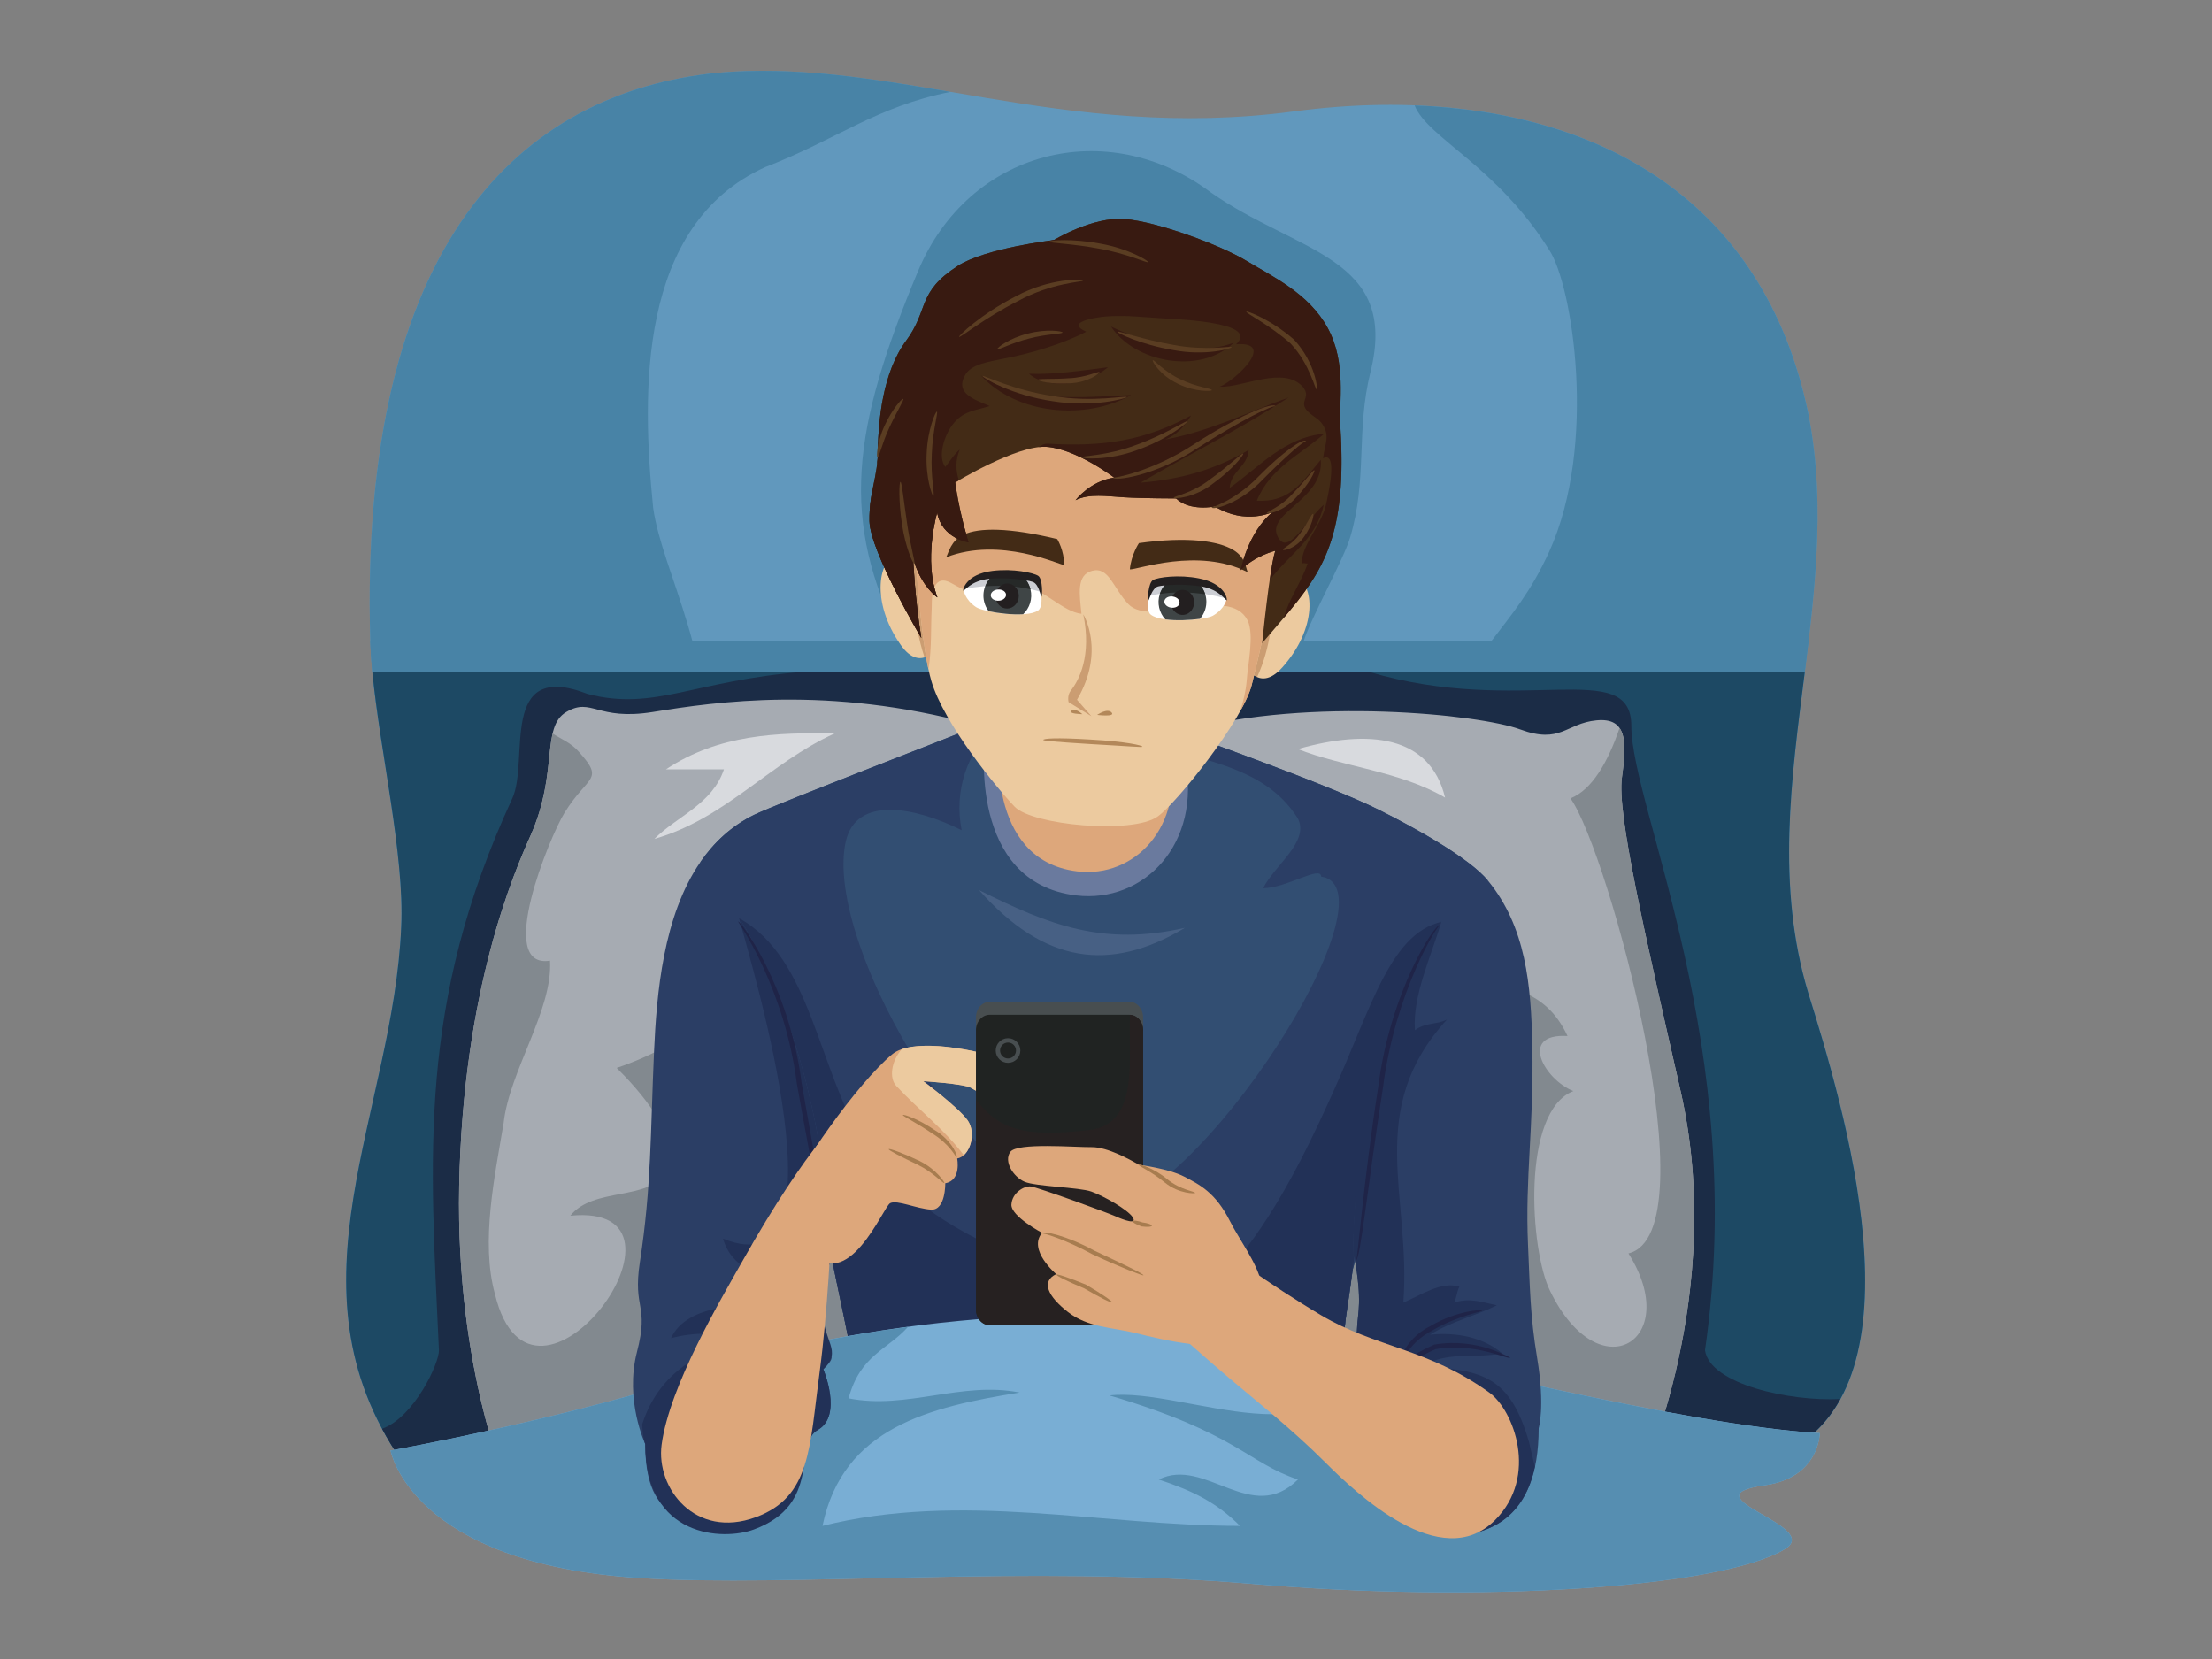 <?xml version="1.0" encoding="UTF-8"?> <svg xmlns="http://www.w3.org/2000/svg" xmlns:xlink="http://www.w3.org/1999/xlink" width="800" zoomAndPan="magnify" viewBox="0 0 600 450" height="600" preserveAspectRatio="xMidYMid meet"><rect x="0" y="0" width="600" height="450" fill="#808080" stroke="none"/> <defs> <clipPath id="2f4d6866b6"> <path d="M 93.902 19.211 L 505.91 19.211 L 505.91 409 L 93.902 409 Z M 93.902 19.211 " clip-rule="nonzero"></path> </clipPath> <clipPath id="0306c3c64e"> <path d="M 93.902 40.344 L 505.91 40.344 L 505.91 409 L 93.902 409 Z M 93.902 40.344 " clip-rule="nonzero"></path> </clipPath> <clipPath id="0ac8d70c4c"> <path d="M 93.902 182.102 L 505.91 182.102 L 505.91 409 L 93.902 409 Z M 93.902 182.102 " clip-rule="nonzero"></path> </clipPath> <clipPath id="ea2a1d84d1"> <path d="M 105.352 356 L 493.695 356 L 493.695 431.891 L 105.352 431.891 Z M 105.352 356 " clip-rule="nonzero"></path> </clipPath> <clipPath id="0758f1afe7"> <path d="M 105.352 359.078 L 493.695 359.078 L 493.695 431.891 L 105.352 431.891 Z M 105.352 359.078 " clip-rule="nonzero"></path> </clipPath> </defs> <g clip-path="url(#2f4d6866b6)"> <path fill="#6198bd" d="M 490.461 269.227 C 474.734 216.809 500.945 164.395 490.461 111.98 C 475.781 41.742 413.406 21.898 351.016 30.215 C 288.109 38.602 243.027 15.535 194.801 19.727 C 141.328 24.969 97.293 65.855 100.438 173.828 C 101.082 195.863 109.875 229.391 108.824 251.402 C 106.73 301.727 76.32 348.895 108.824 396.07 L 126.648 396.07 C 187.457 396.07 246.172 408.652 306.984 408.652 C 339.484 408.652 373.035 407.602 405.539 404.457 C 428.602 401.316 463.199 404.457 484.172 393.973 C 522.961 375.105 499.898 299.625 490.461 269.227 " fill-opacity="1" fill-rule="nonzero"></path> </g> <path fill="#4883a6" d="M 193.023 218.336 C 194.344 177.395 179.758 155.852 177.172 137.777 C 174.031 106.328 172.953 61.055 207.555 45.332 C 227.02 37.844 237.59 28.938 257.801 24.922 C 236.242 21.25 215.816 17.902 194.801 19.727 C 141.328 24.969 97.293 65.855 100.438 173.828 C 100.688 182.445 102.188 192.824 103.855 203.578 C 130.758 200.992 166.125 215.645 193.023 218.336 " fill-opacity="1" fill-rule="nonzero"></path> <path fill="#4883a6" d="M 420.207 149.664 C 410.164 171.754 398.254 175.098 392.449 198.777 C 424.168 196.691 456.422 193.426 488.578 189.965 C 491.836 163.973 495.66 137.977 490.461 111.98 C 478.371 54.113 433.895 30.477 383.715 28.586 C 387.188 37.406 405.941 44.961 420.207 67.781 C 426.496 77.219 433.414 120.609 420.207 149.664 " fill-opacity="1" fill-rule="nonzero"></path> <g clip-path="url(#0306c3c64e)"> <path fill="#4883a6" d="M 490.461 269.227 C 480.922 237.43 486.812 205.629 490.582 173.828 L 353.633 173.828 C 355.789 167.207 364.375 151.918 366.219 145.789 C 370.938 130.062 367.789 116.699 371.723 100.973 C 379.555 69.66 352.062 68.734 328.477 52.227 C 300.164 31 262.688 40.852 249.051 73.453 C 230.965 116.699 227.82 141.07 244.332 173.828 L 100.438 173.828 C 101.082 195.863 109.875 229.391 108.824 251.402 C 106.73 301.727 76.32 348.895 108.824 396.07 L 126.648 396.07 C 187.457 396.07 246.172 408.652 306.984 408.652 C 339.484 408.652 373.035 407.602 405.539 404.457 C 428.602 401.316 463.199 404.457 484.172 393.973 C 522.961 375.105 499.898 299.625 490.461 269.227 " fill-opacity="1" fill-rule="nonzero"></path> </g> <g clip-path="url(#0ac8d70c4c)"> <path fill="#1d4964" d="M 489.555 182.219 L 100.996 182.219 C 103.051 203.742 109.75 232.031 108.824 251.402 C 106.73 301.727 76.32 348.895 108.824 396.07 L 126.648 396.07 C 187.457 396.07 246.172 408.652 306.984 408.652 C 339.484 408.652 373.035 407.602 405.539 404.457 C 428.602 401.316 463.199 404.457 484.172 393.973 C 522.961 375.105 499.898 299.625 490.461 269.227 C 481.758 240.223 485.895 211.223 489.555 182.219 " fill-opacity="1" fill-rule="nonzero"></path> </g> <path fill="#1b2c46" d="M 462.473 366.25 C 474.363 284.371 442.492 219.133 442.492 196.895 C 442.492 178.02 412.609 194.535 371.258 182.219 L 218.035 182.219 C 188.402 184.547 177.496 192.961 159.41 188.242 C 135.035 178.809 143.684 206.328 138.965 216.551 C 113.168 272.438 116.645 313.617 119.059 366.25 C 119.207 369.531 112.426 384.418 103.629 387.547 C 105.148 390.387 106.867 393.23 108.824 396.07 L 126.648 396.07 C 187.457 396.07 246.172 408.652 306.984 408.652 C 339.484 408.652 373.035 407.602 405.539 404.457 C 428.602 401.316 463.199 404.457 484.172 393.973 C 490.918 390.691 495.762 385.664 499.164 379.492 C 485.52 380.172 463.797 375.496 462.473 366.25 " fill-opacity="1" fill-rule="nonzero"></path> <path fill="#a6abb2" d="M 143.941 226.586 C 139.578 236.414 125.59 268.09 124.551 321.641 C 123.562 372.461 138.18 404.457 138.18 404.457 C 138.18 404.457 213.457 393.117 283.211 389.859 C 352.965 386.594 425.348 410.871 445.379 400.266 C 445.379 400.266 468.293 350.684 455.867 296.008 C 446.129 253.184 438.559 220.691 439.941 210.898 C 441.324 201.105 441.324 194.578 433.027 195.395 C 424.742 196.207 423.363 201.922 412.316 197.844 C 401.266 193.762 355.207 189.031 321.883 198.078 C 298.223 204.5 280.715 200.988 263.871 196.449 C 224.68 185.883 194.398 190.336 177.086 193.125 C 161.895 195.574 160.512 189.043 153.605 193.125 C 146.695 197.207 151.531 209.445 143.941 226.586 " fill-opacity="1" fill-rule="nonzero"></path> <path fill="#82898f" d="M 455.867 296.008 C 446.129 253.184 438.559 220.691 439.941 210.898 C 440.789 204.867 441.109 200.082 439.297 197.48 C 436.18 206.648 431.82 214.277 425.98 216.551 C 436.199 230.699 464.508 334.48 441.707 339.984 C 456.648 363.57 433.84 377.723 420.477 350.207 C 414.969 339.199 412.609 301.461 426.766 295.957 C 418.902 292.809 411.824 280.23 425.191 281.016 C 418.902 267.652 408.684 268.438 397.672 263.719 C 387.453 259.789 376.441 251.141 367.789 244.852 C 351.027 231.816 325.996 209.691 300.855 201.477 C 291.262 201.934 282.656 200.812 274.453 199.047 C 266.359 200.566 258.574 204.512 251.414 211.832 C 224.68 239.348 205.02 277.086 167.273 289.668 C 172.777 295.168 185.359 308.535 180.641 317.969 C 175.926 325.832 160.98 321.898 154.691 329.766 C 194.008 325.832 144.473 393.449 134.246 350.992 C 130.316 336.84 134.246 318.758 136.609 304.605 C 138.18 290.453 149.977 273.941 149.188 260.578 C 134.246 262.938 149.188 226.766 153.117 220.477 C 159.41 210.258 164.125 211.832 157.055 203.969 C 154.898 201.457 152.094 200.41 149.902 198.977 C 148.488 205.062 149.238 214.625 143.941 226.586 C 139.578 236.414 125.59 268.09 124.551 321.641 C 123.562 372.461 138.18 404.457 138.18 404.457 C 138.18 404.457 213.457 393.117 283.211 389.859 C 352.965 386.594 425.348 410.871 445.379 400.266 C 445.379 400.266 468.293 350.684 455.867 296.008 " fill-opacity="1" fill-rule="nonzero"></path> <path fill="#d8dade" d="M 180.641 208.688 C 186.934 208.688 190.078 208.688 196.367 208.688 C 193.223 218.121 183.785 221.266 177.496 227.555 C 196.793 222.043 208.84 206.871 226.348 198.969 C 211.141 198.648 194.977 199.129 180.641 208.688 " fill-opacity="1" fill-rule="nonzero"></path> <path fill="#d8dade" d="M 352.062 203.18 C 364.035 207.969 379.645 209.133 391.973 216.344 C 387.871 199.395 371.164 197.727 352.062 203.18 " fill-opacity="1" fill-rule="nonzero"></path> <path fill="#313127" d="M 367.656 370.836 C 367.617 370.254 367.578 369.68 367.551 369.094 C 367.543 369.73 367.574 370.301 367.656 370.836 " fill-opacity="1" fill-rule="nonzero"></path> <path fill="#272619" d="M 367.656 370.836 C 367.617 370.254 367.578 369.68 367.551 369.094 C 367.543 369.73 367.574 370.301 367.656 370.836 " fill-opacity="1" fill-rule="nonzero"></path> <path fill="#324e72" d="M 365.441 354.797 C 365.906 351.766 366.398 348.289 366.906 344.469 C 378.012 306.18 374.855 264.688 403.613 238.879 C 398.605 232.77 383.988 224.637 374.082 219.691 C 359.699 212.512 319.824 198.465 319.824 198.465 C 290.355 204.742 267.141 196.105 267.141 196.105 C 261.301 198.605 210.48 218.109 204.574 221.008 C 198.371 224.047 193.652 228.52 189.988 233.812 C 203.707 263.457 223.562 302.93 225.742 341.984 C 229.812 362.07 234.273 379.703 232.348 387.402 C 231.449 391.016 231.105 394.848 231.066 398.406 C 275.246 399.68 321.344 405.535 365.262 393.469 C 364.164 381.668 363.309 368.5 365.441 354.797 " fill-opacity="1" fill-rule="nonzero"></path> <path fill="#2b3e65" d="M 374.082 219.691 C 359.699 212.512 319.824 198.465 319.824 198.465 C 316.207 199.234 312.691 199.773 309.301 200.137 C 323.355 206.559 342.43 206.637 352.062 222.051 C 355.207 228.34 345.77 234.629 342.625 240.922 C 348.918 240.922 358.355 234.629 358.355 237.777 C 379.586 240.922 325.328 327.406 297.02 328.977 C 267.457 330.617 223.105 256.645 229.395 228.34 C 232.207 215.684 248.27 218.906 260.848 225.195 C 258.703 214.465 262.418 203.742 269.996 197.008 C 268.172 196.48 267.141 196.105 267.141 196.105 C 261.301 198.605 210.48 218.109 204.574 221.008 C 198.371 224.047 193.652 228.52 189.988 233.812 C 203.707 263.457 223.562 302.93 225.742 341.984 C 229.812 362.07 234.273 379.703 232.348 387.402 C 231.449 391.016 231.105 394.848 231.066 398.406 C 275.246 399.68 321.344 405.535 365.262 393.469 C 364.164 381.668 363.309 368.5 365.441 354.797 C 365.906 351.766 366.398 348.289 366.906 344.469 C 378.012 306.18 374.855 264.688 403.613 238.879 C 398.605 232.77 383.988 224.637 374.082 219.691 " fill-opacity="1" fill-rule="nonzero"></path> <path fill="#476084" d="M 265.566 241.445 C 283.266 261.348 300.996 263.914 321.402 251.668 C 299.297 256.691 284.664 250.988 265.566 241.445 " fill-opacity="1" fill-rule="nonzero"></path> <path fill="#223157" d="M 365.441 354.797 C 365.906 351.766 366.398 348.289 366.906 344.469 C 367.211 311.703 372.727 276.977 392.043 251.449 C 392.207 250.879 392.355 250.312 392.484 249.754 C 377.27 251.922 372.199 272.93 361.328 296.836 C 352.887 315.418 332.34 360.602 306.984 356.977 C 312.781 354.074 317.129 349.727 321.48 345.379 C 293.941 352.625 250.465 335.238 234.527 310.605 C 221.539 288.969 220.031 260.156 200.715 249.184 C 216.93 276.414 223.922 309.359 225.742 341.984 C 229.812 362.07 234.273 379.703 232.348 387.402 C 231.449 391.016 231.105 394.848 231.066 398.406 C 275.246 399.68 321.344 405.535 365.262 393.469 C 364.164 381.668 363.309 368.5 365.441 354.797 " fill-opacity="1" fill-rule="nonzero"></path> <path fill="#6a7a9e" d="M 267.141 201.215 C 267.141 201.215 262.418 239.348 291.91 242.883 C 310.324 245.094 326.113 228.734 321.395 205.934 C 316.625 182.883 267.141 201.215 267.141 201.215 " fill-opacity="1" fill-rule="nonzero"></path> <path fill="#dda77b" d="M 271.059 200.062 C 271.059 200.062 267.035 233.273 292.164 236.355 C 307.859 238.281 321.316 224.031 317.297 204.172 C 313.23 184.094 271.059 200.062 271.059 200.062 " fill-opacity="1" fill-rule="nonzero"></path> <path fill="#ecca9f" d="M 341.555 167.027 C 343.566 161.168 345.379 154.266 351.055 156.211 C 356.727 158.172 357.398 170.406 347.781 181.086 C 341.184 188.414 337.41 179.738 337.41 179.738 L 341.555 167.027 " fill-opacity="1" fill-rule="nonzero"></path> <path fill="#cb9d72" d="M 341.555 167.027 L 337.41 179.738 C 337.41 179.738 338.66 182.621 340.984 183.66 C 344.746 175.551 345.301 167.109 345.875 157.477 C 343.91 159.605 342.766 163.496 341.555 167.027 " fill-opacity="1" fill-rule="nonzero"></path> <path fill="#ecca9f" d="M 252.188 161.738 C 250.879 155.688 249.883 148.613 244.023 149.879 C 238.168 151.145 236.051 163.219 244.34 174.961 C 250.023 183.023 254.797 174.844 254.797 174.844 L 252.188 161.738 " fill-opacity="1" fill-rule="nonzero"></path> <path fill="#cb9d72" d="M 254.797 174.844 L 252.188 161.738 C 251.227 157.312 250.414 152.383 247.762 150.527 C 247.234 156.656 247.438 168.352 250.77 178.32 C 253.199 177.566 254.797 174.844 254.797 174.844 " fill-opacity="1" fill-rule="nonzero"></path> <path fill="#ecca9f" d="M 328.277 113.031 C 322.129 109.48 318.238 96.188 306.555 95.586 C 293.484 94.914 273.637 107.883 269.449 109.352 C 256.906 113.766 248.746 131.109 248.305 150.988 C 249.043 160.473 250.293 176.742 252.625 184.73 C 256.023 196.34 270.422 213.816 275.227 218.82 C 280.023 223.812 307.098 226.363 313.996 221.488 C 319.281 217.758 337.121 195.309 339.504 185.852 C 343.301 170.742 344.094 164.727 345.152 158.184 C 348.051 137.992 340.453 120.043 328.277 113.031 " fill-opacity="1" fill-rule="nonzero"></path> <path fill="#dda77b" d="M 328.277 113.031 C 322.129 109.48 318.238 96.188 306.555 95.586 C 293.484 94.914 273.637 107.883 269.449 109.352 C 256.906 113.766 248.746 131.109 248.305 150.988 C 248.949 159.309 249.996 172.836 251.812 181.43 C 251.852 181.254 251.898 181.082 251.938 180.906 C 252.723 175.66 252.461 170.16 252.723 164.918 C 252.723 162.824 252.723 158.367 255.082 157.582 C 257.441 156.793 260.059 160.199 262.68 159.941 C 265.043 159.68 267.141 158.105 270.023 158.105 C 272.383 158.105 275.262 158.367 277.625 158.891 C 283.395 159.941 288.371 165.965 293.348 166.488 C 292.824 161.25 291.898 155.945 296.234 154.828 C 300.82 153.648 301.867 159.414 306.066 163.871 C 312.352 170.422 333.453 158.367 338.434 168.324 C 340.266 172.258 338.434 180.379 338.172 184.574 C 337.922 187.465 337.289 190.234 336.371 192.941 C 337.883 190.227 339.023 187.77 339.504 185.852 C 343.301 170.742 344.094 164.727 345.152 158.184 C 348.051 137.992 340.453 120.043 328.277 113.031 " fill-opacity="1" fill-rule="nonzero"></path> <path fill="#432b16" d="M 261.328 145.043 C 265.547 143.059 273.676 143.07 286.777 146.227 C 286.777 146.227 288.695 149.32 288.637 153.258 C 287.48 153.273 271.277 145.453 256.633 151.172 C 257.316 149.93 257.902 146.656 261.328 145.043 " fill-opacity="1" fill-rule="nonzero"></path> <path fill="#432b16" d="M 334.484 149.145 C 330.48 146.77 322.227 145.473 308.93 147.32 C 308.93 147.32 306.805 150.504 306.473 154.434 C 308.293 154.645 325.004 148.363 338.445 155.207 C 337.883 153.895 337.773 151.086 334.484 149.145 " fill-opacity="1" fill-rule="nonzero"></path> <path fill="#cb9d72" d="M 290.449 187.336 C 292.727 184.477 296.141 177.84 293.84 166.641 C 293.84 166.641 299.941 176.559 292.133 189.809 L 296.043 194.277 L 289.855 190.453 C 289.855 190.453 289.379 188.691 290.449 187.336 " fill-opacity="1" fill-rule="nonzero"></path> <path fill="#b3885a" d="M 297.594 193.914 C 297.594 193.914 300.367 191.973 301.52 193.262 C 302.684 194.555 297.594 193.914 297.594 193.914 " fill-opacity="1" fill-rule="nonzero"></path> <path fill="#b3885a" d="M 293.586 193.723 C 293.586 193.723 291.668 191.902 290.645 192.777 C 289.598 193.645 293.586 193.723 293.586 193.723 " fill-opacity="1" fill-rule="nonzero"></path> <path fill="#ffffff" d="M 261.344 159.949 C 261.344 159.949 261.617 162.598 264.762 164.684 C 266.715 165.992 278.41 167.859 281.59 165.582 C 283.57 164.164 281.758 157.477 281.758 157.477 C 267.938 151.262 261.344 159.949 261.344 159.949 " fill-opacity="1" fill-rule="nonzero"></path> <path fill="#ccced4" d="M 282.312 160.555 C 282.078 158.941 281.812 157.707 281.812 157.707 C 269.98 152.391 263.395 157.984 261.738 159.711 C 268.641 158.41 275.699 158.496 282.312 160.555 " fill-opacity="1" fill-rule="nonzero"></path> <path fill="#3f4546" d="M 279.523 159.867 C 279.082 158.07 278.004 156.617 276.594 155.73 C 274.363 155.234 272.387 155.148 270.656 155.324 C 267.789 156.625 266.164 159.945 266.945 163.199 C 267.18 164.18 267.609 165.047 268.18 165.789 C 270.887 166.367 274.578 166.785 277.527 166.605 C 279.285 164.965 280.133 162.402 279.523 159.867 " fill-opacity="1" fill-rule="nonzero"></path> <path fill="#262928" d="M 279.504 159.828 C 278.605 156.219 275.121 154.051 271.641 154.969 C 269.562 155.516 267.984 157.082 267.238 159.027 C 271.379 158.711 275.512 158.941 279.504 159.828 " fill-opacity="1" fill-rule="nonzero"></path> <path fill="#231f20" d="M 273.824 164.988 C 272.121 165.391 270.469 164.223 270.109 162.395 C 269.754 160.562 270.855 158.738 272.562 158.34 C 274.266 157.938 275.934 159.105 276.277 160.945 C 276.637 162.77 275.535 164.586 273.824 164.988 " fill-opacity="1" fill-rule="nonzero"></path> <path fill="#ffffff" d="M 271.371 162.875 C 270.266 163.125 269.109 162.684 268.82 161.879 C 268.508 161.074 269.152 160.207 270.254 159.961 C 271.363 159.711 272.508 160.148 272.812 160.957 C 273.113 161.762 272.473 162.613 271.371 162.875 " fill-opacity="1" fill-rule="nonzero"></path> <path fill="#231f20" d="M 269.191 154.852 C 274.738 154.16 280.289 155.344 281.598 156.18 C 282.902 157.016 282.727 161.836 282.508 161.836 C 282.273 161.906 281.844 158.426 280.133 157.836 C 278.422 157.234 272.676 156.578 268.387 156.984 C 263.273 157.477 261.5 160.5 261.266 160.207 C 261.105 160.09 261.902 155.758 269.191 154.852 " fill-opacity="1" fill-rule="nonzero"></path> <path fill="#ffffff" d="M 332.711 162.535 C 332.711 162.535 332.246 165.156 328.961 167.02 C 326.914 168.18 315.113 169.188 312.113 166.684 C 310.234 165.129 312.531 158.594 312.531 158.594 C 326.758 153.398 332.711 162.535 332.711 162.535 " fill-opacity="1" fill-rule="nonzero"></path> <path fill="#ccced4" d="M 311.758 161.621 C 312.105 160.031 312.457 158.828 312.457 158.828 C 324.641 154.375 330.812 160.43 332.332 162.27 C 325.543 160.473 318.484 160.043 311.758 161.621 " fill-opacity="1" fill-rule="nonzero"></path> <path fill="#3f4546" d="M 314.586 161.145 C 315.156 159.375 316.34 158.016 317.809 157.23 C 320.066 156.898 322.055 156.953 323.766 157.25 C 326.52 158.758 327.91 162.184 326.891 165.379 C 326.582 166.332 326.086 167.172 325.469 167.863 C 322.727 168.238 319.012 168.398 316.09 168.008 C 314.461 166.25 313.789 163.621 314.586 161.145 " fill-opacity="1" fill-rule="nonzero"></path> <path fill="#262928" d="M 314.605 161.102 C 315.758 157.566 319.398 155.652 322.805 156.812 C 324.836 157.52 326.289 159.195 326.906 161.188 C 322.793 160.582 318.656 160.504 314.605 161.102 " fill-opacity="1" fill-rule="nonzero"></path> <path fill="#231f20" d="M 319.895 166.664 C 321.566 167.188 323.305 166.141 323.793 164.336 C 324.27 162.539 323.312 160.637 321.637 160.121 C 319.965 159.602 318.219 160.633 317.738 162.441 C 317.258 164.246 318.219 166.137 319.895 166.664 " fill-opacity="1" fill-rule="nonzero"></path> <path fill="#ffffff" d="M 317.23 164.73 C 318.316 165.059 319.496 164.699 319.844 163.922 C 320.219 163.141 319.637 162.234 318.562 161.906 C 317.465 161.57 316.293 161.93 315.93 162.719 C 315.57 163.496 316.148 164.387 317.23 164.73 " fill-opacity="1" fill-rule="nonzero"></path> <path fill="#231f20" d="M 325.254 156.891 C 319.766 155.797 314.145 156.57 312.777 157.316 C 311.422 158.051 311.242 162.871 311.461 162.887 C 311.699 162.973 312.375 159.539 314.121 159.066 C 315.879 158.594 321.648 158.359 325.898 159.074 C 330.969 159.938 332.512 163.082 332.773 162.801 C 332.945 162.695 332.453 158.316 325.254 156.891 " fill-opacity="1" fill-rule="nonzero"></path> <path fill="#b3885a" d="M 295.859 200.605 C 305.621 201.156 309.793 202.184 309.863 202.523 C 310.066 202.797 305.867 202.379 295.785 201.824 C 285.676 201.199 282.758 200.906 282.996 200.691 C 283.098 200.34 286.102 200.012 295.859 200.605 " fill-opacity="1" fill-rule="nonzero"></path> <path fill="#432b16" d="M 342.363 174.457 C 342.363 174.457 344.363 153.965 345.934 149.383 C 345.934 149.383 340.398 150.742 336.531 154.656 C 336.531 154.656 338.434 144.398 345.246 138.844 C 345.246 138.844 338.039 142.562 329.516 137.391 C 329.516 137.391 322.688 138.797 319.012 135.211 C 319.012 135.211 309.938 135.199 305.023 134.902 C 300.113 134.613 295.488 133.82 291.746 135.672 C 291.746 135.672 295.691 130.457 302.23 129.555 C 302.23 129.555 291.801 121.672 283.789 121.199 C 275.777 120.719 259.105 130.855 259.105 130.855 C 259.105 130.855 259.934 137.809 262.691 147.109 C 262.691 147.109 255.523 146.109 254.203 139.023 C 254.203 139.023 250.398 151.895 254.266 162.043 C 254.266 162.043 249.953 159.262 247.691 151.539 C 247.691 151.539 248.09 162.016 249.906 173.062 C 249.906 173.062 235.945 149.484 235.848 141.309 C 235.746 133.133 238.082 129.773 238.16 121.992 C 238.227 114.215 239.398 101.066 245.738 92.488 C 252.082 83.914 248.594 79.348 259.801 72.117 C 267.258 67.309 285.875 65.109 285.875 65.109 C 285.875 65.109 296.414 58.695 305.121 59.414 C 313.84 60.121 330.93 66.41 338.07 70.727 C 345.191 75.035 355.102 79.613 360.184 89.055 C 365.266 98.504 363.152 108.91 363.57 115.738 C 365.684 150.039 356.867 157.289 342.363 174.457 " fill-opacity="1" fill-rule="nonzero"></path> <path fill="#381a11" d="M 363.57 115.738 C 363.152 108.91 365.266 98.504 360.184 89.055 C 355.102 79.613 345.191 75.035 338.07 70.727 C 330.93 66.41 313.84 60.121 305.121 59.414 C 296.414 58.695 285.875 65.109 285.875 65.109 C 285.875 65.109 267.258 67.309 259.801 72.117 C 248.594 79.348 252.082 83.914 245.738 92.488 C 239.398 101.066 238.227 114.215 238.16 121.992 C 238.082 129.773 235.746 133.133 235.848 141.309 C 235.945 149.484 249.906 173.062 249.906 173.062 C 248.09 162.016 247.691 151.539 247.691 151.539 C 249.953 159.262 254.266 162.043 254.266 162.043 C 250.398 151.895 254.203 139.023 254.203 139.023 C 255.523 146.109 262.691 147.109 262.691 147.109 C 259.934 137.809 259.105 130.855 259.105 130.855 C 259.105 130.855 259.48 130.629 260.086 130.273 C 259.223 127.621 259.121 124.84 260.32 121.938 C 258.75 123.25 257.703 125.082 256.391 126.656 C 254.297 123.777 256.133 118.273 258.227 115.387 C 261.109 111.457 264.254 111.457 268.449 110.145 C 265.043 108.574 259.016 107.004 261.637 102.023 C 263.207 98.617 268.711 98.09 272.121 97.305 C 279.195 95.992 288.109 93.375 294.66 89.969 C 288.109 87.086 299.117 85.773 301.215 85.773 C 305.668 85.512 310.125 86.035 314.582 86.297 C 317.465 86.559 342.105 87.086 335.289 93.375 C 346.297 92.586 335.289 103.07 330.832 104.906 C 337.121 105.168 348.129 99.141 353.371 104.906 C 355.469 107.523 353.113 108.312 353.895 110.41 C 354.684 112.242 357.043 113.031 358.355 114.602 C 360.977 118.008 359.398 120.105 358.875 124.297 C 363.074 122.203 360.188 134.52 359.668 136.875 C 358.613 142.121 352.852 148.152 353.113 152.867 C 353.633 152.602 354.16 152.867 354.684 152.867 C 352.996 157.934 349.637 162.34 348.25 167.555 C 359.164 154.648 365.379 145.098 363.57 115.738 " fill-opacity="1" fill-rule="nonzero"></path> <path fill="#381a11" d="M 341.527 84.934 C 348.961 92.738 353.215 102.633 357.461 112.547 C 360.902 98.43 351.684 90.281 341.527 84.934 " fill-opacity="1" fill-rule="nonzero"></path> <path fill="#381a11" d="M 301.371 88.574 C 307.758 98.34 325.574 101.754 334.668 92.945 C 324.27 96.969 310.328 92.977 301.371 88.574 " fill-opacity="1" fill-rule="nonzero"></path> <path fill="#381a11" d="M 300.531 99.613 C 293.82 100.473 285.746 101.672 279.105 101.375 C 284.242 105.812 294.812 104.527 300.531 99.613 " fill-opacity="1" fill-rule="nonzero"></path> <path fill="#381a11" d="M 269.738 94.594 C 277.043 93.785 283.375 90.715 290.895 90.395 C 281.777 86.66 275.469 90.453 269.738 94.594 " fill-opacity="1" fill-rule="nonzero"></path> <path fill="#381a11" d="M 238.551 114.633 C 238.277 117.355 238.176 119.875 238.16 121.992 C 238.145 123.426 238.055 124.703 237.914 125.883 C 240.336 117.02 245.695 108.594 250.562 100.16 C 247.094 106.172 242.344 109.988 238.551 114.633 " fill-opacity="1" fill-rule="nonzero"></path> <path fill="#381a11" d="M 256.34 105.047 C 246.645 115.086 251.797 130.543 249.566 142.543 C 247.152 139.832 245.25 136.648 244.395 133.328 C 244.441 138.312 244.453 143.316 243.172 148.227 C 243.172 148.227 240.145 148.051 238.73 146.449 C 236.895 141.691 236.348 137.129 236.691 132.699 C 236.203 135.172 235.797 137.793 235.848 141.309 C 235.945 149.484 249.906 173.062 249.906 173.062 C 248.09 162.016 247.691 151.539 247.691 151.539 C 249.953 159.262 254.266 162.043 254.266 162.043 C 250.398 151.895 254.203 139.023 254.203 139.023 C 255.523 146.109 262.691 147.109 262.691 147.109 C 262.301 145.805 261.973 144.562 261.645 143.375 C 249.465 135.371 256.988 117.816 256.34 105.047 " fill-opacity="1" fill-rule="nonzero"></path> <path fill="#381a11" d="M 285.875 65.109 C 285.875 65.109 285.293 65.203 284.316 65.371 C 295.867 66.574 307.316 69.598 317.215 75.309 C 313.168 57.301 285.875 65.109 285.875 65.109 " fill-opacity="1" fill-rule="nonzero"></path> <path fill="#381a11" d="M 266.047 101.82 C 275.902 112.527 294.535 114.074 306.809 107.148 C 292.926 107.836 276.832 109.25 266.047 101.82 " fill-opacity="1" fill-rule="nonzero"></path> <path fill="#381a11" d="M 346.434 145.246 C 343.766 139.023 359.137 135.383 358.258 124.723 C 353.367 130.5 349.988 136.355 340.922 135.816 C 344.488 126.934 352.75 123.348 359.148 117.672 C 348.48 118.555 341.465 126.75 333.551 132.355 C 333.816 127.816 338.438 126.582 338.703 122.051 C 329.285 127.551 320.039 130.039 309.379 130.922 C 323.512 122.668 336.879 116.16 349.496 107.816 C 338.652 111.719 328.406 116.895 316.145 119.203 C 319.25 117.863 321.363 115.625 323.062 112.699 C 310.523 119.527 299.34 121.238 284.234 120.348 C 283.328 120.289 282.539 120.656 281.812 121.273 C 282.508 121.195 283.184 121.16 283.789 121.199 C 291.801 121.672 302.23 129.555 302.23 129.555 C 295.691 130.457 291.746 135.672 291.746 135.672 C 295.488 133.82 300.113 134.613 305.023 134.902 C 309.938 135.199 319.012 135.211 319.012 135.211 C 322.688 138.797 329.516 137.391 329.516 137.391 C 338.039 142.562 345.246 138.844 345.246 138.844 C 338.434 144.398 336.531 154.656 336.531 154.656 C 340.398 150.742 345.934 149.383 345.934 149.383 C 345.438 150.828 344.898 153.867 344.402 157.355 C 349.605 150.387 357.152 146.188 359.055 136.895 C 354.258 141.16 349.09 151.461 346.434 145.246 " fill-opacity="1" fill-rule="nonzero"></path> <path fill="#5a3d22" d="M 275.457 80.418 C 284.82 75.312 293.84 75.664 293.703 76.152 C 293.707 76.453 285.219 76.684 276.09 81.668 C 266.918 86.336 260.414 91.699 260.152 91.383 C 259.895 91.133 266.094 85.199 275.457 80.418 " fill-opacity="1" fill-rule="nonzero"></path> <path fill="#5a3d22" d="M 298.492 66.086 C 306.145 67.438 311.625 70.785 311.406 71.094 C 311.215 71.445 305.68 68.77 298.23 67.465 C 290.816 66.051 284.641 65.953 284.641 65.555 C 284.613 65.18 290.902 64.645 298.492 66.086 " fill-opacity="1" fill-rule="nonzero"></path> <path fill="#5a3d22" d="M 351.004 92.125 C 356.953 98.547 357.414 105.82 357.25 105.738 C 356.734 106.027 355.473 98.922 350.035 93.141 C 343.977 87.836 337.785 84.934 338.062 84.508 C 338.16 84.266 344.605 86.543 351.004 92.125 " fill-opacity="1" fill-rule="nonzero"></path> <path fill="#5a3d22" d="M 278.867 90.469 C 283.977 89.121 288.277 89.867 288.207 90.168 C 288.176 90.629 284.062 90.531 279.215 91.812 C 274.348 93.004 270.766 95.031 270.543 94.688 C 270.312 94.398 273.754 91.719 278.867 90.469 " fill-opacity="1" fill-rule="nonzero"></path> <path fill="#5a3d22" d="M 318.441 93.582 C 327.035 95.207 333.996 93.801 334.082 94.141 C 334.266 94.543 327.035 96.633 318.219 94.953 C 309.465 93.469 302.945 90.309 303.105 89.98 C 303.254 89.609 309.898 92.125 318.441 93.582 " fill-opacity="1" fill-rule="nonzero"></path> <path fill="#5a3d22" d="M 320.141 102.855 C 324.59 105.059 328.766 105.332 328.723 105.844 C 328.766 106.098 324.332 106.457 319.527 104.105 C 314.652 101.812 312.348 97.871 312.699 97.707 C 313 97.477 315.609 100.738 320.141 102.855 " fill-opacity="1" fill-rule="nonzero"></path> <path fill="#5a3d22" d="M 290.043 102.582 C 294.719 102.398 297.965 100.594 298.207 100.941 C 298.5 101.191 295.078 103.789 290.152 103.965 C 285.336 104.32 281.523 103.375 281.59 103 C 281.648 102.617 285.441 102.918 290.043 102.582 " fill-opacity="1" fill-rule="nonzero"></path> <path fill="#5a3d22" d="M 285.715 107.434 C 296.645 109.242 305.59 107.203 305.652 107.703 C 305.801 107.941 296.742 110.656 285.516 108.82 C 274.281 107.184 266.262 102.289 266.527 101.984 C 266.664 101.629 274.77 105.852 285.715 107.434 " fill-opacity="1" fill-rule="nonzero"></path> <path fill="#5a3d22" d="M 308.234 120.664 C 316.195 117.82 321.875 113.879 322.129 114.242 C 322.352 114.477 316.879 119.055 308.715 121.98 C 300.555 125.082 293.281 124.406 293.379 124.012 C 293.398 123.629 300.305 123.68 308.234 120.664 " fill-opacity="1" fill-rule="nonzero"></path> <path fill="#5a3d22" d="M 324.719 121.609 C 313.336 129.199 301.781 130.621 301.848 129.535 C 301.945 129.793 312.648 127.93 324.008 120.41 C 335.23 113.117 345.73 108.684 346.043 110.277 C 345.707 109.508 336.117 114.262 324.719 121.609 " fill-opacity="1" fill-rule="nonzero"></path> <path fill="#5a3d22" d="M 329.105 131.102 C 323.984 135.156 318.297 135.379 318.383 135.004 C 318.359 134.57 323.352 133.863 328.309 129.961 C 333.336 126.367 336.922 122.758 337.227 123.027 C 337.504 123.262 334.312 127.375 329.105 131.102 " fill-opacity="1" fill-rule="nonzero"></path> <path fill="#5a3d22" d="M 342.492 130.102 C 336.344 136.664 328.652 138.555 328.645 137.59 C 328.773 137.684 335.391 135.539 341.551 129.07 C 347.602 122.902 353.789 118.477 354.273 119.73 C 353.918 119.297 348.746 123.801 342.492 130.102 " fill-opacity="1" fill-rule="nonzero"></path> <path fill="#5a3d22" d="M 351.508 135.004 C 348.062 138.844 343.574 139.57 343.613 139.184 C 343.531 138.77 347.25 137.641 350.527 134.023 C 353.891 130.605 356.164 127.371 356.5 127.574 C 356.824 127.75 355.035 131.426 351.508 135.004 " fill-opacity="1" fill-rule="nonzero"></path> <path fill="#5a3d22" d="M 353.711 145.617 C 351.465 148.848 347.988 149.488 348.012 149.109 C 347.898 148.691 350.574 147.691 352.586 144.777 C 354.645 141.961 355.789 139.266 356.156 139.391 C 356.523 139.48 355.934 142.527 353.711 145.617 " fill-opacity="1" fill-rule="nonzero"></path> <path fill="#5a3d22" d="M 252.75 123.074 C 252.398 129.391 253.629 134.43 253.164 134.551 C 252.906 134.676 251.004 129.586 251.352 123.012 C 251.602 116.449 253.809 111.504 254.133 111.656 C 254.52 111.781 252.984 116.758 252.75 123.074 " fill-opacity="1" fill-rule="nonzero"></path> <path fill="#5a3d22" d="M 241.203 116.047 C 239.18 120.371 238.461 124.164 238.023 124.133 C 237.688 124.133 237.828 119.98 239.938 115.465 C 241.992 110.969 244.711 107.965 245.004 108.203 C 245.309 108.441 243.184 111.711 241.203 116.047 " fill-opacity="1" fill-rule="nonzero"></path> <path fill="#5a3d22" d="M 246.023 141.852 C 246.902 147.988 248.375 152.762 248 152.914 C 247.668 153.074 245.539 148.324 244.645 142.07 C 243.723 135.84 243.871 130.727 244.246 130.715 C 244.629 130.703 245.113 135.727 246.023 141.852 " fill-opacity="1" fill-rule="nonzero"></path> <g clip-path="url(#ea2a1d84d1)"> <path fill="#79aed4" d="M 105.938 393.449 C 105.938 393.449 156 384.539 195.844 370.91 C 235.684 357.285 304.883 352.047 346.82 360.43 C 388.762 368.812 456.91 386.641 493.605 388.734 C 493.605 388.734 493.602 400.785 478.664 402.883 C 456.836 405.949 494.641 413.867 484.168 420.18 C 466.34 430.926 400.293 434.855 339.484 429.613 C 278.672 424.375 214.586 430.641 173.566 428.043 C 111.441 424.109 105.938 393.449 105.938 393.449 " fill-opacity="1" fill-rule="nonzero"></path> </g> <g clip-path="url(#0758f1afe7)"> <path fill="#568eb1" d="M 478.664 402.883 C 493.602 400.785 493.605 388.734 493.605 388.734 C 463.375 387.008 411.812 374.609 371.125 365.609 C 361.5 398.164 321.395 376.152 300.949 378.508 C 335.547 388.73 338.379 396.75 352.062 401.312 C 339.484 413.891 326.898 395.02 314.32 401.312 C 323.754 404.457 330.043 407.598 336.34 413.891 C 298.594 413.891 260.848 404.457 223.105 413.891 C 228.609 387.16 252.199 381.656 276.574 377.723 C 260.848 374.578 245.906 382.441 230.184 379.297 C 233.324 367.504 240.801 366.113 246.293 359.91 C 227.504 362.398 209.844 366.125 195.844 370.91 C 156 384.539 105.938 393.449 105.938 393.449 C 105.938 393.449 111.441 424.109 173.566 428.043 C 214.586 430.641 278.672 424.375 339.484 429.613 C 400.293 434.855 466.34 430.926 484.168 420.18 C 494.641 413.867 456.836 405.949 478.664 402.883 " fill-opacity="1" fill-rule="nonzero"></path> </g> <path fill="#2b3e65" d="M 416.949 368.379 C 415.012 356.84 414.969 348.609 414.473 337.734 C 413.641 319.367 416.07 305.668 415.641 283.914 C 415.309 266.977 413.871 251.395 403.613 238.879 C 383.516 247.211 375.652 284.164 366.906 344.469 C 367.059 343.281 367.219 342.066 367.379 340.816 C 369.551 353.438 368.305 355.594 368.094 360.34 C 367.902 364.535 367.566 367.141 367.551 369.094 C 367.578 369.68 367.617 370.254 367.656 370.836 C 367.953 372.793 368.941 374.23 371.469 376.758 C 371.469 376.758 366.16 389.312 372.926 393.176 C 379.688 397.047 385.484 417.816 394.172 416.852 C 402.871 415.883 417.363 412.996 417.363 387.391 C 417.363 387.391 419.168 381.668 416.949 368.379 " fill-opacity="1" fill-rule="nonzero"></path> <path fill="#2b3e65" d="M 177.398 285.402 C 176.426 307.133 176.711 321.898 173.566 342.344 C 171.57 355.312 176.16 353.676 172.777 366.715 C 169.395 379.766 175.016 391.691 175.016 391.691 C 175.016 417.293 191.605 410.965 200.301 411.926 C 209 412.895 215.109 391.691 221.875 387.824 C 228.641 383.961 223.324 371.406 223.324 371.406 C 228.641 366.094 222.93 369.359 222.445 358.738 C 222.262 354.668 223.641 350.805 225.406 340.34 C 225.516 340.891 225.629 341.438 225.742 341.984 C 223.562 302.93 213.934 263.43 189.988 233.812 C 179.891 248.406 178.105 269.445 177.398 285.402 " fill-opacity="1" fill-rule="nonzero"></path> <path fill="#223157" d="M 414.707 391.012 C 409.633 373.621 402.387 371.449 385.727 370.723 C 392.242 366.375 400.215 368.551 407.457 367.105 C 402.387 362.754 395.141 361.305 387.891 362.031 C 393.691 358.406 400.215 356.961 406.012 354.062 C 402.387 353.332 398.762 351.883 394.418 353.332 C 395.141 351.883 395.141 350.434 395.863 348.984 C 390.793 347.539 385.727 351.164 380.652 353.332 C 382.824 324.352 370.023 301.184 392.484 276.555 C 389.586 278 386.691 277.277 383.793 279.449 C 383.109 269.91 388.414 258.895 390.984 249.961 C 371.668 275.488 367.211 311.703 366.906 344.469 C 367.059 343.281 367.219 342.066 367.379 340.816 C 369.551 353.438 368.305 355.594 368.094 360.34 C 367.902 364.535 367.566 367.141 367.551 369.094 C 367.578 369.68 367.617 370.254 367.656 370.836 C 367.953 372.793 368.941 374.23 371.469 376.758 C 371.469 376.758 366.16 389.312 372.926 393.176 C 379.688 397.047 385.484 417.816 394.172 416.852 C 401.5 416.035 412.891 413.801 416.324 397.852 C 415.766 395.418 415.203 393.113 414.707 391.012 " fill-opacity="1" fill-rule="nonzero"></path> <path fill="#223157" d="M 200.465 249.02 C 204.09 262.789 230.902 350.453 196.117 335.965 C 199.02 346.105 209.555 344.836 211.727 354.258 C 202.316 353.535 186.367 353.535 182.016 362.957 C 187.812 361.504 195.789 360.777 200.137 364.398 C 186.73 366.977 177.754 375.078 174.207 386.312 C 174.316 389.965 175.016 391.691 175.016 391.691 C 175.016 417.293 196.277 417.902 204.484 414.871 C 223.105 407.996 215.109 391.691 221.875 387.824 C 228.641 383.961 223.324 371.406 223.324 371.406 C 228.641 366.094 223.324 364.645 222.84 354.02 C 222.656 349.953 223.641 350.805 225.406 340.34 C 225.516 340.891 225.629 341.438 225.742 341.984 C 223.922 309.359 216.93 276.414 200.715 249.184 C 200.625 249.129 200.551 249.066 200.465 249.02 " fill-opacity="1" fill-rule="nonzero"></path> <path fill="#1f2448" d="M 200.227 249.988 C 200.617 249.41 214.047 267.23 217.422 293.668 C 222.012 319.414 225.617 340.246 225.344 340.312 C 224.914 340.41 220.723 319.605 216.141 293.922 C 212.758 267.59 200.113 249.992 200.227 249.988 " fill-opacity="1" fill-rule="nonzero"></path> <path fill="#1f2448" d="M 390.559 250.961 C 390.113 250.621 378.465 268.793 375.129 295.031 C 371.098 320.777 368.934 341.957 367.852 341.762 C 368.234 341.793 369.793 320.699 373.848 294.809 C 377.168 268.445 389.609 250.039 390.559 250.961 " fill-opacity="1" fill-rule="nonzero"></path> <path fill="#1f2448" d="M 409.633 368.184 C 409.543 369.18 400.539 364.02 389.375 365.973 C 379.277 370.312 372.578 378.043 371.953 376.883 C 372.387 377.344 377.973 369.531 389.059 364.707 C 401.113 362.691 409.727 368.543 409.633 368.184 " fill-opacity="1" fill-rule="nonzero"></path> <path fill="#1f2448" d="M 379.559 371.082 C 378.793 371.238 380.234 363.535 388.039 359.664 C 395.172 355.488 402.078 355.109 402.02 355.508 C 402.051 355.844 395.602 356.758 388.695 360.785 C 381.25 364.582 379.648 371.027 379.559 371.082 " fill-opacity="1" fill-rule="nonzero"></path> <path fill="#dda77b" d="M 316.938 359.379 C 316.938 359.379 326.902 368.289 333.715 374.055 C 340.527 379.82 350.488 387.684 359.398 396.594 C 367.805 404.996 390.855 426.996 405.535 412.316 C 417.398 400.453 410.609 382.5 403.961 377.723 C 387.188 365.668 373.246 365.578 358.355 356.758 C 344.199 348.371 330.043 337.887 330.043 337.887 L 316.938 359.379 " fill-opacity="1" fill-rule="nonzero"></path> <path fill="#dda77b" d="M 222.059 310.105 C 217.859 315.352 210.523 325.828 201.086 342.605 C 195.668 352.242 181.598 375.871 179.461 391.879 C 177.891 403.672 188.602 417.578 205.02 411.531 C 219.957 406.027 219.566 392.66 222.316 372.223 C 224.531 355.781 225.461 334.09 225.461 334.09 L 222.059 310.105 " fill-opacity="1" fill-rule="nonzero"></path> <path fill="#dda77b" d="M 212.621 326.359 C 216.289 316.922 232.543 293.859 241.977 285.996 C 247.344 281.527 262.41 284.691 265.566 285.473 C 268.727 286.262 275.004 292.809 281.293 299.102 C 286.043 303.855 277.488 305.895 274.477 302.77 C 271.465 299.652 265.23 296.191 263.379 295.078 C 261.531 293.969 250.434 293.27 250.434 293.27 C 250.434 293.27 259.875 300.297 262.418 303.82 C 264.965 307.336 263.105 313.656 259.633 314.242 C 259.633 314.242 260.832 320.176 256.402 320.949 C 256.402 320.949 256.539 328.344 252.551 328.105 C 248.566 327.867 243.336 325.379 241.449 326.359 C 239.566 327.336 229.809 351.906 219.438 338.938 C 213.238 331.191 212.621 326.359 212.621 326.359 " fill-opacity="1" fill-rule="nonzero"></path> <path fill="#ecca9f" d="M 281.293 299.102 C 275.004 292.809 268.727 286.262 265.566 285.473 C 262.828 284.797 251.156 282.332 244.598 284.594 C 241.73 287.832 241.105 292.551 243.164 294.609 C 248.758 300.664 256.316 306.473 261.418 313.344 C 263.652 311.355 264.48 306.668 262.418 303.82 C 259.875 300.297 250.434 293.27 250.434 293.27 C 250.434 293.27 261.531 293.969 263.379 295.078 C 265.23 296.191 271.465 299.652 274.477 302.77 C 277.488 305.895 286.043 303.855 281.293 299.102 " fill-opacity="1" fill-rule="nonzero"></path> <path fill="#a77c4f" d="M 244.91 302.441 C 245.012 302.137 249.152 303.531 253.551 306.543 C 258.242 309.316 260.047 313.883 259.402 313.941 C 259.309 313.828 257.488 310.277 252.91 307.477 C 248.617 304.543 244.809 302.73 244.91 302.441 " fill-opacity="1" fill-rule="nonzero"></path> <path fill="#a77c4f" d="M 241.066 311.703 C 241.215 311.43 244.934 312.777 249.441 314.91 C 254.008 317.168 256.379 320.84 256.148 320.883 C 255.773 321.105 253.312 318.102 248.922 315.922 C 244.52 313.836 240.918 311.984 241.066 311.703 " fill-opacity="1" fill-rule="nonzero"></path> <path fill="#484e50" d="M 310.055 351.707 C 310.055 354.039 308.391 355.922 306.355 355.922 L 268.438 355.922 C 266.395 355.922 264.73 354.039 264.73 351.707 L 264.73 275.953 C 264.73 273.621 266.395 271.734 268.438 271.734 L 306.355 271.734 C 308.391 271.734 310.055 273.621 310.055 275.953 L 310.055 351.707 " fill-opacity="1" fill-rule="nonzero"></path> <path fill="#202322" d="M 310.055 355.223 C 310.055 357.555 308.391 359.441 306.355 359.441 L 268.438 359.441 C 266.395 359.441 264.73 357.555 264.73 355.223 L 264.73 279.469 C 264.73 277.137 266.395 275.254 268.438 275.254 L 306.355 275.254 C 308.391 275.254 310.055 277.137 310.055 279.469 L 310.055 355.223 " fill-opacity="1" fill-rule="nonzero"></path> <path fill="#262121" d="M 306.512 275.273 C 305.953 286.633 309.312 304.859 295.559 306.496 C 277.066 308.695 270.902 306.055 264.73 298.297 L 264.73 355.223 C 264.73 357.555 266.395 359.441 268.438 359.441 L 306.355 359.441 C 308.391 359.441 310.055 357.555 310.055 355.223 L 310.055 279.469 C 310.055 277.199 308.473 275.367 306.512 275.273 " fill-opacity="1" fill-rule="nonzero"></path> <path fill="#484e50" d="M 276.77 284.949 C 276.77 286.793 275.273 288.289 273.426 288.289 C 271.582 288.289 270.086 286.793 270.086 284.949 C 270.086 283.105 271.582 281.609 273.426 281.609 C 275.273 281.609 276.77 283.105 276.77 284.949 " fill-opacity="1" fill-rule="nonzero"></path> <path fill="#202322" d="M 275.59 284.949 C 275.59 286.145 274.625 287.109 273.426 287.109 C 272.234 287.109 271.266 286.145 271.266 284.949 C 271.266 283.754 272.234 282.789 273.426 282.789 C 274.625 282.789 275.59 283.754 275.59 284.949 " fill-opacity="1" fill-rule="nonzero"></path> <path fill="#dda77b" d="M 342.02 347.652 C 343.574 355.254 349.082 359.004 339.742 363.137 C 330.398 367.277 314.855 363.277 308.242 361.637 C 301.629 360 295.176 360.148 289.707 355.906 C 284.242 351.66 282.301 347.609 286.492 345.602 C 286.492 345.602 278.707 339.043 282.664 334.406 C 282.664 334.406 274.148 329.898 274.344 326.719 C 274.535 323.539 277.75 321.656 279.555 321.82 C 281.348 321.988 300.473 328.953 302.664 329.957 C 304.875 330.961 308.582 332.27 307.238 330.176 C 305.891 328.078 299.301 324.371 296.004 323.203 C 292.695 322.043 280.934 321.84 277.918 320.551 C 274.891 319.254 272.184 315.051 274.039 312.457 C 275.875 309.855 291.633 311.223 296.062 311.16 C 300.492 311.098 306.668 314.664 308.992 315.945 C 308.992 315.945 317.09 317.004 321.199 319.148 C 325.32 321.293 329.707 323.402 333.695 331.367 C 335.93 335.84 340.992 342.656 342.02 347.652 " fill-opacity="1" fill-rule="nonzero"></path> <path fill="#a77c4f" d="M 301.66 353.262 C 301.848 353.023 298.691 350.871 294.609 348.477 C 290.262 346.691 286.66 345.457 286.562 345.746 C 286.453 346.035 289.84 347.715 294.129 349.488 C 298.098 351.824 301.473 353.512 301.66 353.262 " fill-opacity="1" fill-rule="nonzero"></path> <path fill="#a77c4f" d="M 310.156 345.938 C 310.352 345.574 304.203 342.695 296.777 339.207 C 289.527 335.215 282.594 333.609 282.586 334.613 C 282.633 334.242 289.012 336.23 296.273 340.199 C 303.824 343.746 310.043 346.109 310.156 345.938 " fill-opacity="1" fill-rule="nonzero"></path> <path fill="#a77c4f" d="M 312.457 332.473 C 312.504 332.172 311.34 331.77 309.871 331.574 C 308.602 331.105 307.414 330.973 307.211 331.211 C 307.023 331.453 308.121 332.137 309.672 332.676 C 311.172 332.867 312.414 332.777 312.457 332.473 " fill-opacity="1" fill-rule="nonzero"></path> <path fill="#a77c4f" d="M 324.168 323.605 C 324.148 323.105 320.352 322.891 316.586 319.84 C 312.863 316.715 308.754 315.641 308.789 315.875 C 308.715 316.297 312.199 317.637 315.918 320.734 C 319.832 323.941 324.328 323.762 324.168 323.605 " fill-opacity="1" fill-rule="nonzero"></path> </svg> 
